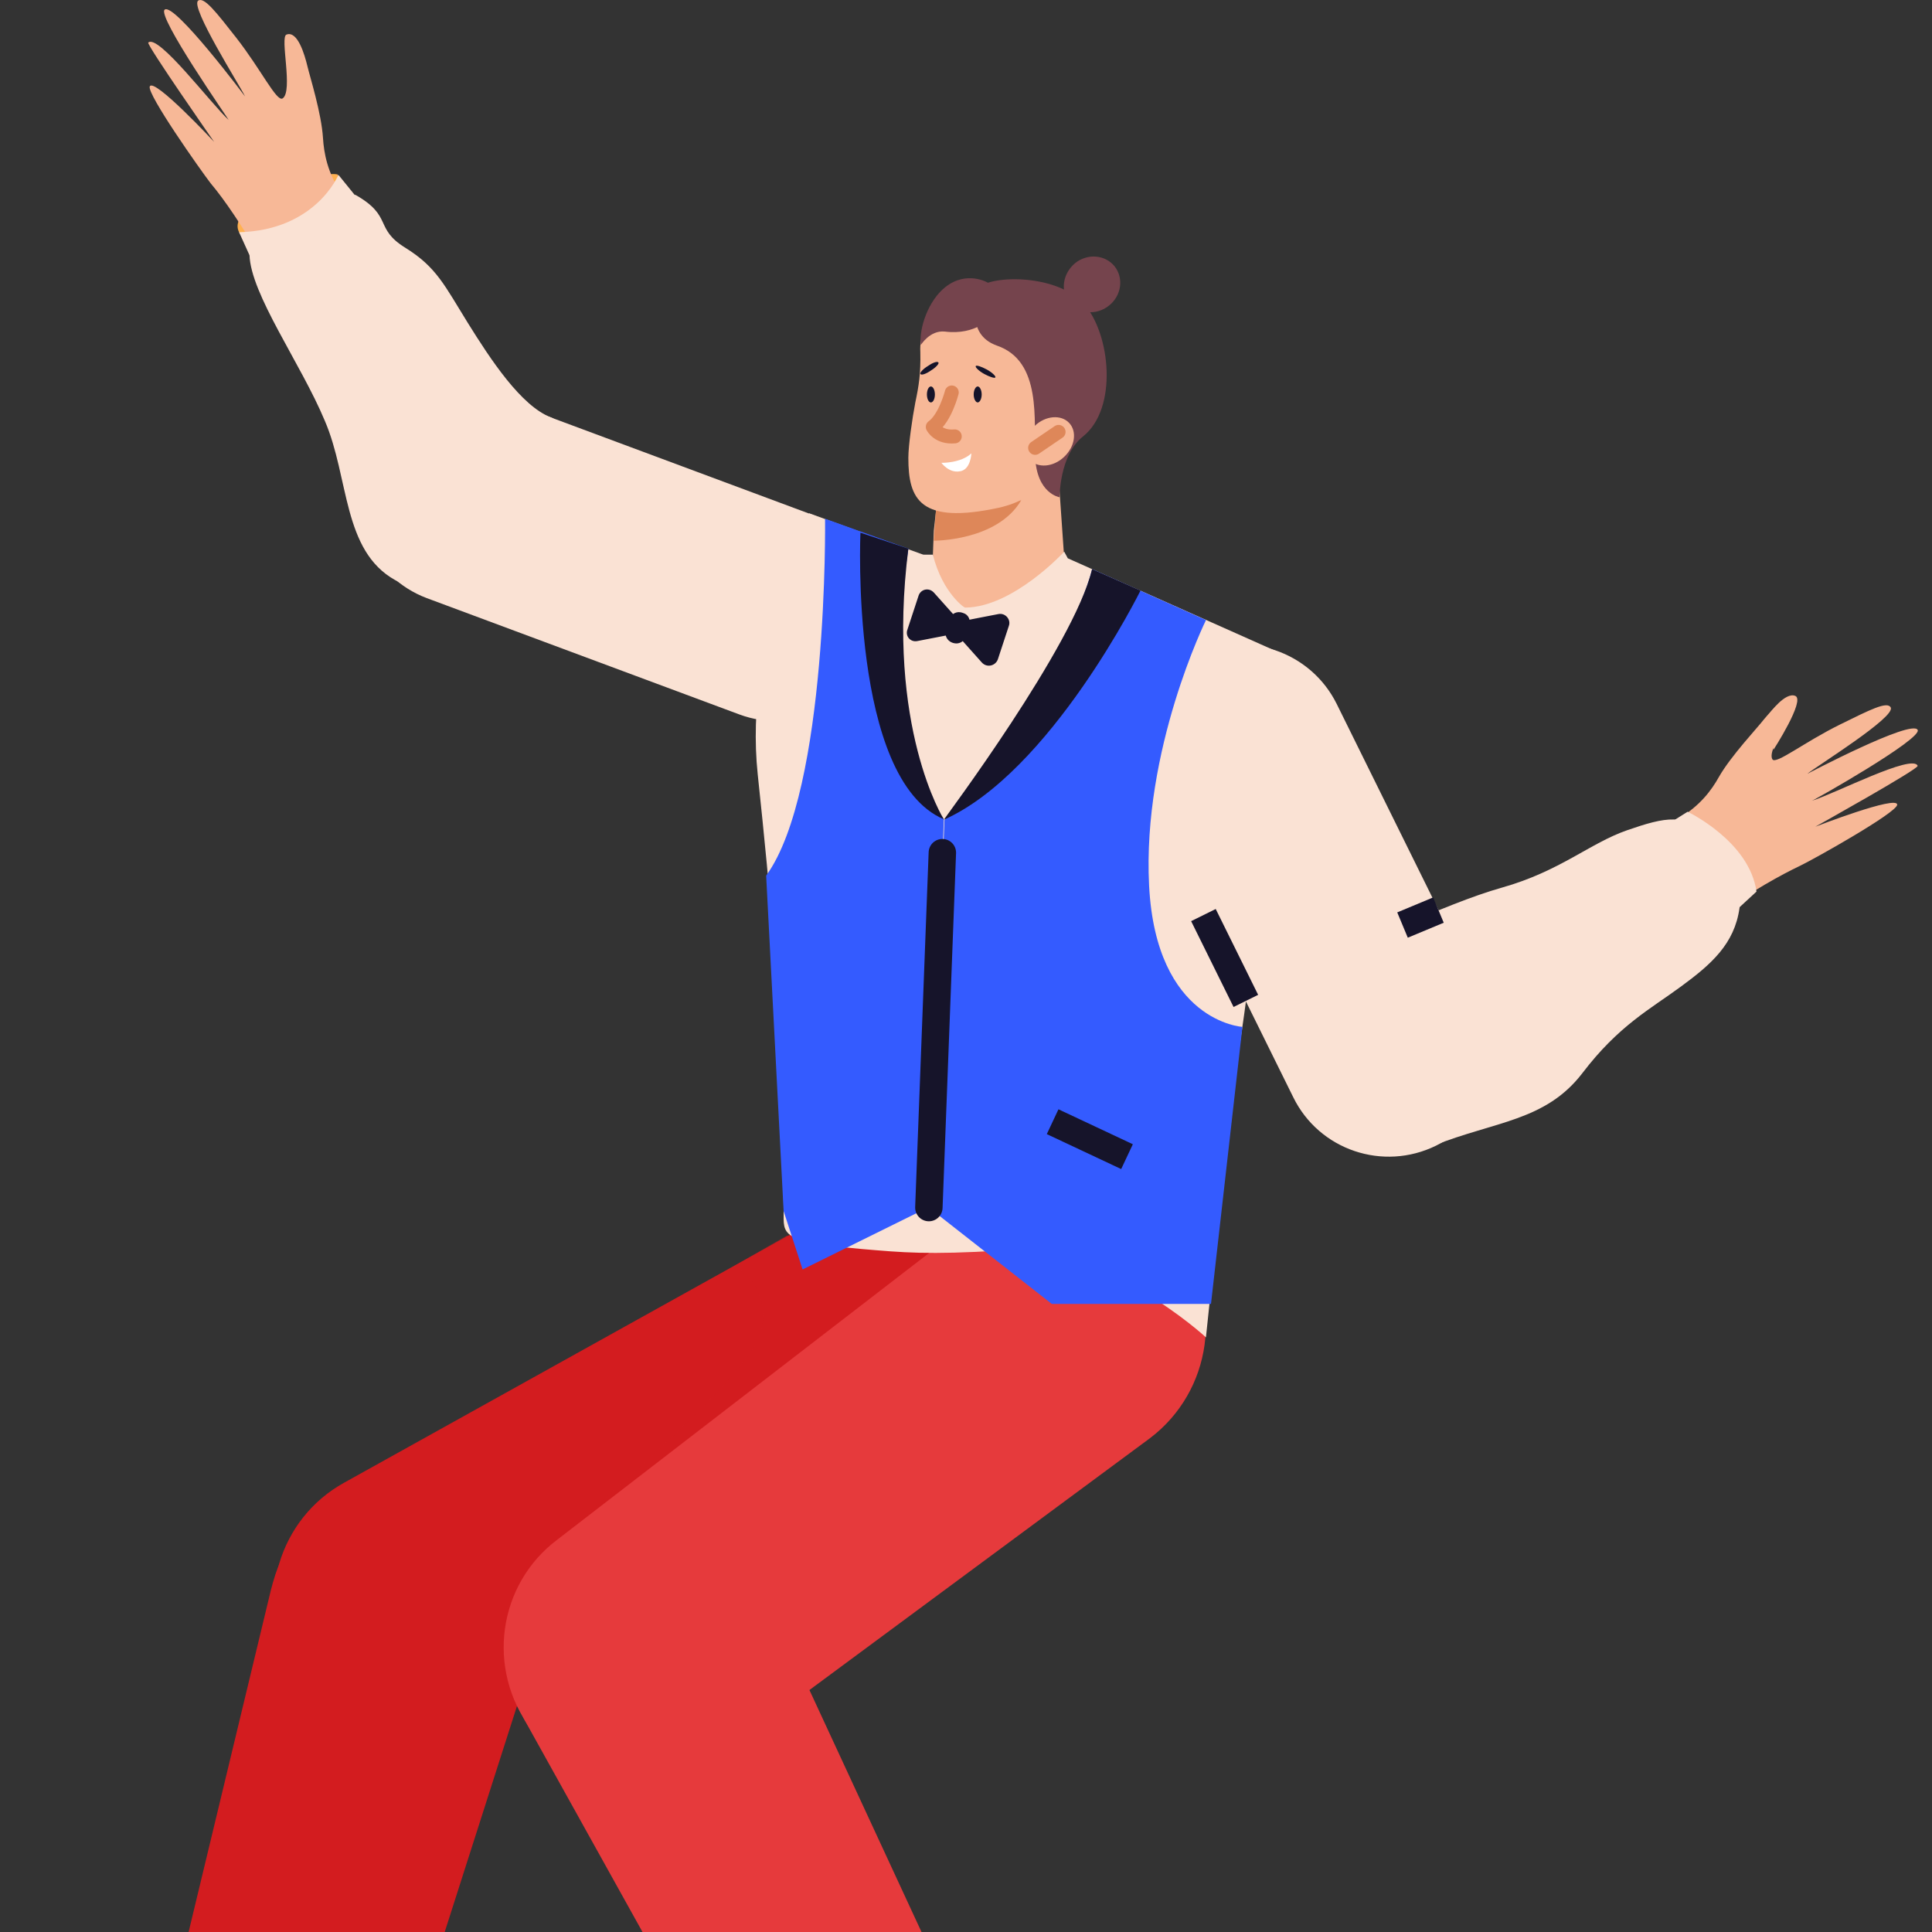 <svg width="100" height="100" viewBox="0 0 100 100" fill="none" xmlns="http://www.w3.org/2000/svg">
<rect x="0" y="0" width="100" height="100" fill="#333333" stroke="none"/>
<g clip-path="url(#clip0_1729_3494)">
<path d="M17.181 115.053C17.181 116.449 17.388 117.611 17.052 118.825C16.561 120.556 16.122 122.158 16.122 122.158L0 117.637C0 117.637 -0.051 115.751 1.344 115.364C2.17 115.131 3.85 115.312 5.426 115.053C5.607 115.028 5.813 114.976 5.994 114.924C6.253 114.847 6.511 114.769 6.743 114.666C6.924 114.588 7.105 114.485 7.286 114.356C7.57 114.175 7.828 113.943 8.061 113.632C8.164 113.503 8.268 113.297 8.371 112.987C10.102 108.595 13.848 86.247 14.752 81.493C14.778 81.183 14.83 80.899 14.933 80.589C15.812 77.411 19.119 75.551 22.297 76.429C25.474 77.307 26.999 80.589 27.076 83.895C27.309 92.137 17.129 107.354 17.181 115.053Z" fill="#F7B897"/>
<path d="M51.874 66.249C53.786 69.789 52.494 74.207 48.928 76.145L24.488 89.088C21.078 90.923 16.815 89.683 14.98 86.272C13.172 82.862 14.438 78.599 17.822 76.739L41.979 63.304C45.544 61.392 49.962 62.71 51.874 66.249Z" fill="#D31C1F"/>
<path d="M14.152 81.828C15.185 78.108 19.061 75.912 22.781 76.971C26.501 78.004 28.698 81.88 27.638 85.6C27.587 85.755 27.535 85.91 27.483 86.039L19.707 110.351C19.707 110.351 16.916 110.558 13.248 109.55C9.786 108.594 8.055 107.096 8.055 107.096L14.023 82.293C14.074 82.138 14.1 81.983 14.152 81.828Z" fill="#D31C1F"/>
<path d="M51.846 111.462C52.802 112.47 53.732 113.193 54.3 114.33C55.127 115.932 55.876 117.43 55.876 117.43L40.969 125C40.969 125 39.651 123.631 40.4 122.416C40.84 121.693 42.235 120.685 43.191 119.419C43.32 119.264 43.423 119.109 43.527 118.954C43.682 118.722 43.785 118.489 43.888 118.257C43.966 118.076 44.043 117.869 44.095 117.663C44.172 117.327 44.198 116.991 44.172 116.603C44.147 116.448 44.095 116.216 43.966 115.906C42.261 111.488 29.911 92.499 27.379 88.391C27.198 88.158 27.043 87.9 26.888 87.615C25.39 84.67 26.552 81.079 29.498 79.581C32.443 78.082 35.75 79.451 38.075 81.828C43.811 87.719 46.601 105.83 51.846 111.462Z" fill="#F7B897"/>
<g opacity="0.53">
<path d="M28.828 79.684L48.282 64.673L40.738 63.95L38 65.526C38 65.526 40.067 66.611 39.343 69.065C38.594 71.545 28.828 79.684 28.828 79.684Z" fill="#D31C1F"/>
</g>
<path d="M99.257 37.778C98.947 37.21 93.547 40.052 93.547 40.052C94.013 39.664 98.146 37.107 97.862 36.616C97.681 36.28 96.777 36.745 95.253 37.494C93.367 38.424 91.92 39.587 91.739 39.303C91.403 38.734 93.237 36.486 92.979 36.228C92.54 35.789 91.713 36.745 91.3 37.236C90.964 37.675 89.595 39.122 88.975 40.207C88.587 40.904 87.993 41.705 86.908 42.351C86.003 42.894 83.704 44.16 79.286 46.149C74.61 48.268 72.207 49.301 72.104 49.353C69.778 50.412 68.668 53.099 69.572 55.502C70.528 58.008 73.344 59.274 75.85 58.318C76.47 58.085 77.013 57.724 77.452 57.31C79.157 55.889 87.864 48.087 89.052 47.26C90.68 46.123 92.152 45.297 93.186 44.806C93.935 44.444 98.172 42.067 98.198 41.654C98.224 41.137 93.961 42.79 93.961 42.79C93.961 42.79 99.335 39.794 99.257 39.639C98.999 38.993 94.968 41.085 93.78 41.447C93.806 41.473 99.516 38.243 99.257 37.778Z" fill="#F7B897"/>
<path d="M87.35 42.016C87.35 42.016 90.553 43.54 90.915 46.149L89.597 47.364C89.597 47.364 88.745 43.075 86.445 42.584L87.35 42.016Z" fill="#FAE2D4"/>
<path d="M60.944 64.234C63.372 67.438 62.727 72.011 59.523 74.44L37.304 90.871C34.204 93.196 29.812 92.602 27.486 89.502C25.161 86.401 25.756 82.009 28.856 79.684L50.739 62.813C53.942 60.385 58.515 61.005 60.944 64.234Z" fill="#E63A3C"/>
<path d="M74.198 59.3C77.376 58.034 79.986 58.034 81.897 55.554C83.784 53.073 85.437 52.221 87.013 51.058C88.563 49.921 89.777 48.862 90.036 47.002C90.294 45.142 89.106 44.806 88.253 43.411C87.375 42.016 86.16 42.3 84.223 42.972C82.285 43.643 80.761 45.09 77.738 45.943C74.715 46.795 69.91 49.172 69.91 49.172L69.031 57.336L74.198 59.3Z" fill="#FAE2D4"/>
<path d="M27.156 89.037C25.399 85.575 26.768 81.363 30.23 79.606C33.692 77.85 37.904 79.219 39.66 82.681C39.738 82.81 39.789 82.965 39.867 83.094L50.589 106.243C50.589 106.243 48.935 108.439 46.119 109.834C43.432 111.152 39.789 111.746 39.789 111.746L27.388 89.45C27.311 89.321 27.233 89.166 27.156 89.037Z" fill="#E63A3C"/>
<path d="M74.328 59.3C77.041 57.956 78.178 54.649 76.834 51.911L69.187 36.435C67.843 33.722 64.536 32.586 61.798 33.929C59.085 35.273 57.948 38.579 59.292 41.318L66.939 56.794C68.283 59.532 71.59 60.643 74.328 59.3Z" fill="#FAE2D4"/>
<path d="M18.86 23.879C17.8 26.721 19.273 29.898 22.089 30.958L38.262 36.977C41.104 38.037 44.282 36.564 45.341 33.748C46.401 30.906 44.928 27.728 42.112 26.669L25.939 20.649C23.097 19.59 19.919 21.063 18.86 23.879Z" fill="#FAE2D4"/>
<path d="M40.381 55.399C40.407 59.791 40.562 60.023 40.562 62.684C40.562 63.899 40.33 64.26 44.592 64.648C46.737 64.829 48.003 64.958 51.852 64.725C57.2 64.389 62.419 69.221 62.419 69.221C62.419 69.221 63.608 57.724 64.305 53.151C65.39 45.839 65.7 36.28 65.959 34.368L66.036 33.697L55.082 28.814H50.845L48.287 28.891L41.88 26.566C41.88 26.566 38.495 33.18 39.219 40.078C39.916 46.614 40.355 51.885 40.381 55.399Z" fill="#FAE2D4"/>
<path d="M48.281 28.865C48.281 29.873 48.721 31.372 50.71 31.63C53.578 31.991 55.076 28.788 55.076 28.788L54.663 22.82L50.374 23.311L48.746 23.492L48.643 24.473L48.462 26.308L48.333 27.47L48.281 28.865Z" fill="#F7B897"/>
<path d="M48.336 27.986C48.336 27.986 51.617 28.012 52.857 25.894L48.491 25.739L48.336 27.986Z" fill="#DE8759"/>
<path d="M47.016 23.698C47.016 25.842 47.61 27.16 51.692 26.282C53.785 25.816 54.921 24.395 54.792 22.251L54.534 17.807C54.431 15.999 52.88 14.604 51.072 14.707C49.263 14.81 47.532 16.412 47.636 18.221C47.661 19.332 47.558 19.977 47.377 20.83C47.222 21.631 47.016 23.052 47.016 23.698Z" fill="#F7B897"/>
<path d="M50.61 15.43C50.61 15.43 49.938 17.291 51.591 17.885C53.942 18.686 53.503 21.76 53.581 23.646C53.658 25.558 54.847 25.739 54.847 25.739C54.847 25.739 54.821 23.569 56.061 22.587C57.869 21.14 57.482 17.291 56.113 15.74C54.769 14.216 51.41 14.19 50.584 14.914C49.783 15.637 50.61 15.43 50.61 15.43Z" fill="#75444D"/>
<path d="M53.298 23.801C53.712 24.241 54.513 24.189 55.081 23.646C55.649 23.104 55.753 22.329 55.339 21.89C54.926 21.45 54.125 21.502 53.557 22.044C52.988 22.561 52.885 23.336 53.298 23.801Z" fill="#F7B897"/>
<path d="M17.516 9.049C16.844 8.713 11.6 10.522 12.375 12.02C13.15 13.493 15.785 12.02 15.785 12.02L17.49 10.289V9.049H17.516Z" fill="#FFB152"/>
<path d="M53.578 23.181L54.792 22.355" stroke="#DE8759" stroke-width="0.723" stroke-miterlimit="10" stroke-linecap="round" stroke-linejoin="round"/>
<path d="M51.516 19.538C51.49 19.59 51.231 19.513 50.947 19.358C50.663 19.203 50.456 18.996 50.508 18.944C50.534 18.892 50.792 18.97 51.076 19.125C51.361 19.28 51.567 19.487 51.516 19.538Z" fill="#16142A"/>
<path d="M48.572 18.763C48.623 18.815 48.443 19.022 48.184 19.177C47.926 19.358 47.693 19.435 47.642 19.358C47.59 19.306 47.771 19.099 48.029 18.944C48.288 18.763 48.52 18.686 48.572 18.763Z" fill="#16142A"/>
<path d="M49.263 20.314C49.263 20.314 48.927 21.631 48.281 22.096C48.281 22.096 48.565 22.665 49.418 22.587" stroke="#DE8759" stroke-width="0.723" stroke-miterlimit="10" stroke-linecap="round" stroke-linejoin="round"/>
<path d="M50.398 20.417C50.398 20.649 50.502 20.83 50.605 20.83C50.709 20.83 50.812 20.649 50.812 20.417C50.812 20.184 50.709 20.003 50.605 20.003C50.502 20.003 50.398 20.184 50.398 20.417Z" fill="#16142A"/>
<path d="M48.183 20.83C48.297 20.83 48.39 20.645 48.39 20.417C48.39 20.189 48.297 20.003 48.183 20.003C48.069 20.003 47.977 20.189 47.977 20.417C47.977 20.645 48.069 20.83 48.183 20.83Z" fill="#16142A"/>
<path d="M8.527 0.497C9.043 0.136 12.686 4.993 12.686 4.993C12.428 4.45 9.818 0.342 10.258 0.032C10.568 -0.174 11.188 0.627 12.221 1.944C13.513 3.598 14.314 5.277 14.624 5.096C15.192 4.734 14.469 1.893 14.831 1.789C15.399 1.582 15.761 2.797 15.916 3.443C16.045 3.985 16.639 5.871 16.717 7.137C16.768 7.938 16.949 8.92 17.647 9.979C18.241 10.857 19.765 13.002 22.891 16.696C26.198 20.623 27.929 22.613 27.981 22.69C29.609 24.654 29.48 27.547 27.593 29.33C25.63 31.19 22.555 31.113 20.695 29.149C20.23 28.658 19.894 28.116 19.688 27.547C18.758 25.532 14.288 14.733 13.565 13.467C12.583 11.762 11.627 10.341 10.904 9.488C10.387 8.817 7.597 4.864 7.752 4.476C7.958 3.985 11.084 7.344 11.084 7.344C11.084 7.344 7.571 2.306 7.674 2.203C8.191 1.738 10.929 5.38 11.834 6.207C11.86 6.207 8.087 0.807 8.527 0.497Z" fill="#F7B897"/>
<path d="M48.727 23.956C48.727 23.956 49.734 23.982 50.277 23.465C50.277 23.465 50.251 24.318 49.682 24.395C49.114 24.499 48.727 23.956 48.727 23.956Z" fill="white"/>
<path d="M17.516 9.049C17.516 9.049 16.354 11.917 12.375 12.02L12.995 13.39C12.995 13.39 14.907 13.519 16.612 12.227C18.317 10.909 18.395 10.134 18.395 10.134L17.516 9.049Z" fill="#FAE2D4"/>
<path d="M18.391 10.082C20.355 11.194 19.347 11.813 20.975 12.821C22.602 13.829 23.016 14.785 24.204 16.697C25.393 18.608 26.969 21.011 28.519 21.605C30.069 22.2 30.663 28.839 28.881 30.028C27.098 31.19 23.197 31.552 20.458 30.028C17.72 28.503 18.081 24.731 16.815 21.786C15.575 18.815 12.966 15.224 12.914 13.183C12.914 13.183 13.147 13.235 14.206 13.131C15.291 13.028 16.118 12.589 16.815 11.684C17.513 10.806 18.029 10.212 18.391 10.082Z" fill="#FAE2D4"/>
<path d="M55.361 15.663C55.852 16.257 56.756 16.335 57.402 15.818C58.048 15.301 58.177 14.397 57.686 13.777C57.195 13.183 56.291 13.105 55.645 13.622C54.999 14.165 54.87 15.069 55.361 15.663Z" fill="#75444D"/>
<path d="M51.124 14.629C51.124 14.629 50.039 13.983 48.928 14.862C48.05 15.559 47.559 16.98 47.662 17.859C47.662 17.859 48.127 17.084 48.902 17.161C50.53 17.368 51.305 16.412 51.305 16.412L51.124 14.629Z" fill="#75444D"/>
<path d="M55.084 28.555C55.084 28.555 52.449 31.423 49.969 31.449L50.124 33.335C50.124 33.335 54.49 31.759 55.265 28.891L55.084 28.555Z" fill="#FAE2D4"/>
<path d="M49.963 31.474C49.963 31.474 48.801 30.751 48.284 28.71H47.793C47.793 28.71 47.69 31.268 48.517 32.766L49.963 31.474Z" fill="#FAE2D4"/>
<path d="M91.586 36.926C91.586 36.926 92.413 35.789 92.929 36.022C93.446 36.254 91.793 38.812 91.793 38.812L91.586 36.926Z" fill="#F7B897"/>
<path d="M56.532 29.459L62.422 32.095C62.422 32.095 59.115 38.786 59.477 45.839C59.839 52.892 64.308 53.151 64.308 53.151L62.681 67.49H54.439L48.109 62.529L48.884 42.455C48.859 42.403 55.214 34.472 56.532 29.459Z" fill="#345BFF"/>
<path d="M48.854 42.403C48.854 42.403 45.495 38.089 47.019 28.4L42.705 26.85C42.705 26.85 42.886 40.879 39.656 45.323L40.56 62.684L41.542 65.707L48.079 62.478L48.854 42.403Z" fill="#345BFF"/>
<path d="M48.776 44.134L48.078 62.504" stroke="#16142A" stroke-width="1.419" stroke-miterlimit="10" stroke-linecap="round" stroke-linejoin="round"/>
<path d="M56.525 29.459L59.031 30.57C59.031 30.57 54.38 39.975 48.852 42.429C48.852 42.403 55.595 33.412 56.525 29.459Z" fill="#16142A"/>
<path d="M48.85 42.403C48.85 42.403 45.853 37.649 47.016 28.4L44.536 27.573C44.536 27.573 43.968 40.336 48.85 42.403Z" fill="#16142A"/>
<path d="M49.27 33.257L49.347 33.283C49.606 33.36 49.89 33.231 49.967 32.973L50.174 32.353C50.252 32.094 50.122 31.81 49.864 31.733L49.787 31.707C49.528 31.629 49.244 31.759 49.166 32.017L48.96 32.637C48.882 32.87 49.011 33.154 49.27 33.257Z" fill="#16142A"/>
<path d="M47.486 33.18L49.088 32.87L49.424 31.888L48.339 30.674C48.08 30.389 47.641 30.493 47.538 30.854L46.969 32.585C46.84 32.921 47.124 33.257 47.486 33.18Z" fill="#16142A"/>
<path d="M50.819 34.291L49.734 33.076L50.07 32.095L51.672 31.785C52.034 31.707 52.344 32.069 52.215 32.405L51.646 34.136C51.517 34.471 51.078 34.575 50.819 34.291Z" fill="#16142A"/>
<path d="M58.334 59.868L54.484 58.059" stroke="#16142A" stroke-width="1.419" stroke-miterlimit="10"/>
<path d="M64.485 51.807L62.289 47.364" stroke="#16142A" stroke-width="1.419" stroke-miterlimit="10"/>
<path d="M74.454 47.105L72.594 47.88" stroke="#16142A" stroke-width="1.419" stroke-miterlimit="10"/>
</g>
<defs>
<clipPath id="clip0_1729_3494">
<rect width="100" height="100" fill="white"/>
</clipPath>
</defs>
</svg>
